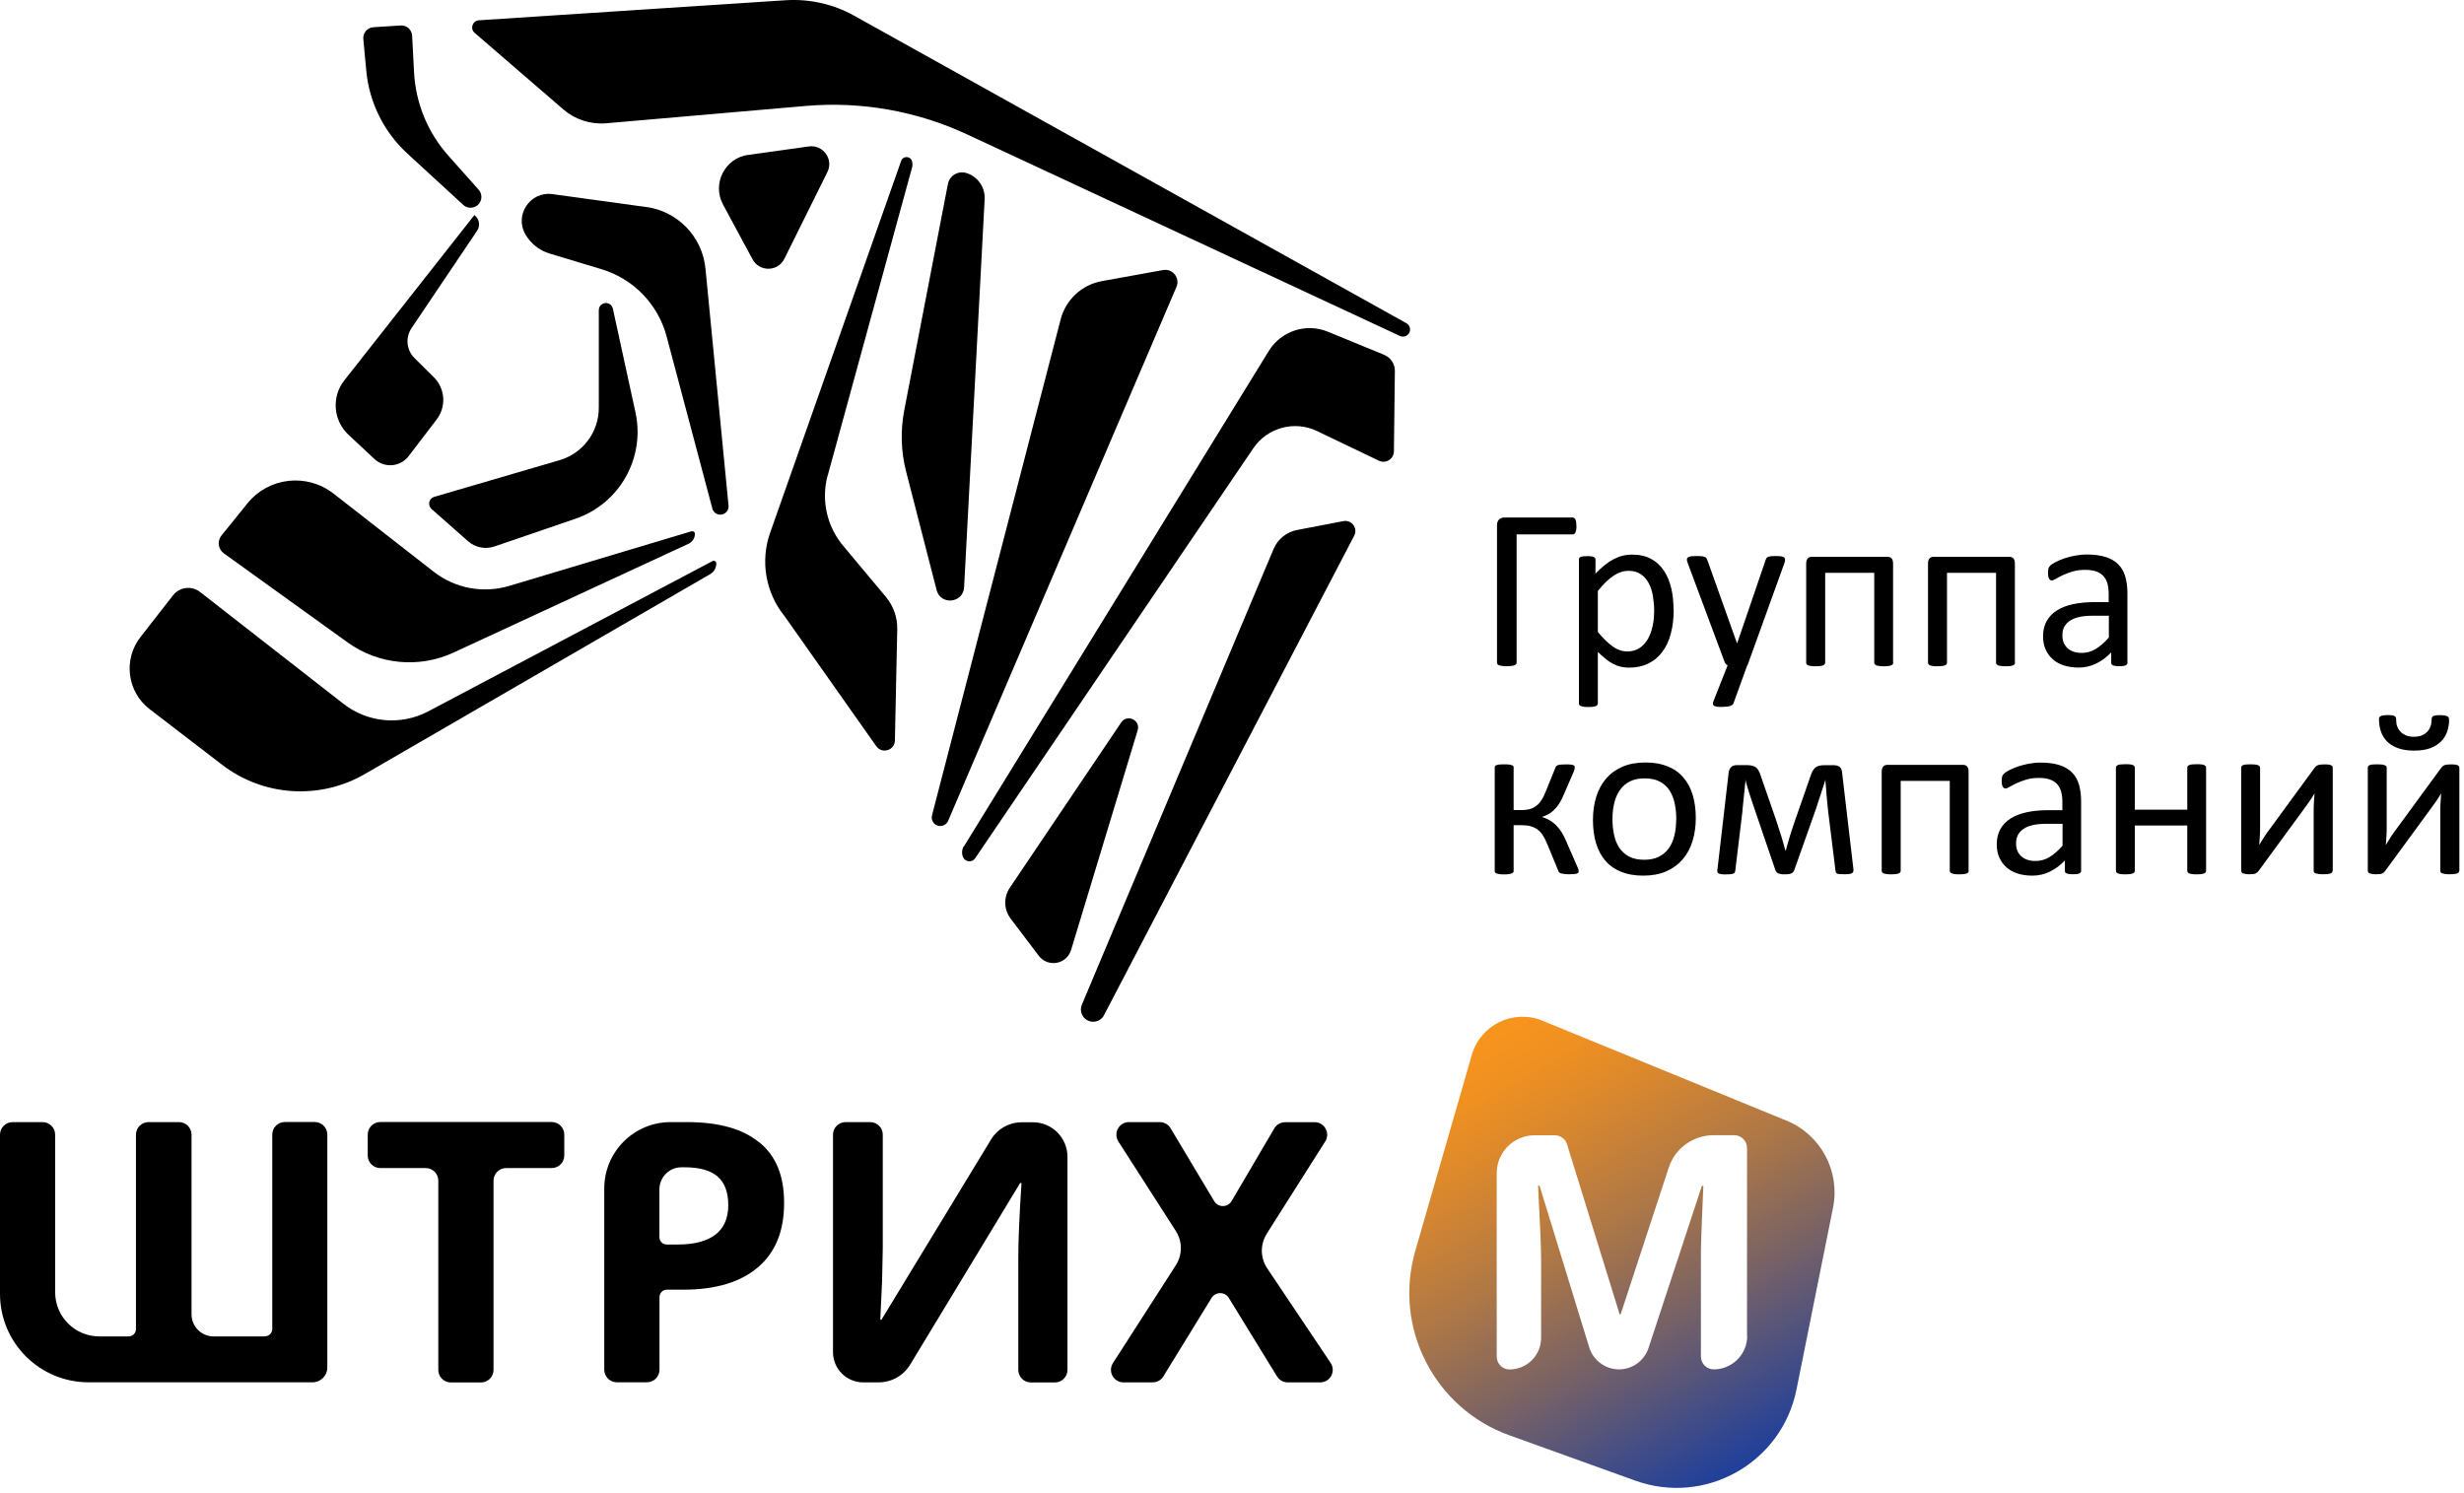<svg width="401" height="243" viewBox="0 0 401 243" fill="none" xmlns="http://www.w3.org/2000/svg">
<g clip-path="url(#clip0_398_13251)">
<path d="M256.555 85.626C256.555 85.865 256.555 86.063 256.512 86.246C256.484 86.416 256.442 86.557 256.385 86.67C256.329 86.783 256.258 86.867 256.188 86.91C256.103 86.966 256.018 86.98 255.92 86.98H246.818V107.836C246.818 107.935 246.79 108.02 246.747 108.09C246.691 108.161 246.606 108.217 246.493 108.274C246.366 108.33 246.211 108.358 246 108.387C245.788 108.415 245.534 108.429 245.223 108.429C244.913 108.429 244.673 108.429 244.461 108.387C244.25 108.358 244.08 108.33 243.953 108.274C243.826 108.217 243.742 108.161 243.699 108.09C243.643 108.02 243.629 107.935 243.629 107.836V85.527C243.629 85.089 243.742 84.765 243.968 84.553C244.193 84.341 244.476 84.228 244.814 84.228H255.92C256.131 84.228 256.286 84.341 256.399 84.567C256.498 84.793 256.555 85.146 256.555 85.626Z" fill="black"/>
<path d="M272.384 99.214C272.384 100.682 272.229 101.994 271.904 103.165C271.594 104.337 271.128 105.324 270.507 106.129C269.901 106.947 269.139 107.568 268.236 108.006C267.333 108.443 266.288 108.669 265.131 108.669C264.637 108.669 264.172 108.612 263.748 108.514C263.325 108.415 262.916 108.26 262.507 108.048C262.097 107.836 261.702 107.568 261.307 107.244C260.912 106.919 260.489 106.538 260.037 106.115V114.482C260.037 114.581 260.009 114.666 259.967 114.736C259.91 114.807 259.84 114.878 259.727 114.92C259.614 114.976 259.459 115.005 259.261 115.033C259.063 115.061 258.809 115.075 258.499 115.075C258.189 115.075 257.949 115.075 257.751 115.033C257.554 114.99 257.398 114.976 257.271 114.92C257.158 114.863 257.074 114.807 257.031 114.736C256.989 114.666 256.961 114.581 256.961 114.482V91.1C256.961 90.988 256.975 90.903 257.017 90.832C257.06 90.762 257.13 90.705 257.243 90.649C257.356 90.593 257.497 90.564 257.666 90.55C257.836 90.536 258.047 90.522 258.301 90.522C258.555 90.522 258.781 90.522 258.936 90.55C259.106 90.564 259.247 90.607 259.36 90.649C259.473 90.705 259.543 90.762 259.586 90.832C259.628 90.903 259.656 90.988 259.656 91.1V93.358C260.164 92.836 260.658 92.385 261.124 92.004C261.589 91.623 262.069 91.298 262.549 91.044C263.029 90.79 263.523 90.593 264.016 90.466C264.524 90.339 265.047 90.268 265.611 90.268C266.825 90.268 267.869 90.508 268.715 90.974C269.576 91.439 270.268 92.088 270.804 92.907C271.34 93.725 271.735 94.671 271.989 95.757C272.243 96.844 272.356 97.987 272.356 99.214H272.384ZM269.209 99.567C269.209 98.706 269.139 97.888 269.012 97.084C268.885 96.279 268.659 95.574 268.334 94.953C268.01 94.332 267.587 93.838 267.05 93.471C266.514 93.104 265.851 92.907 265.047 92.907C264.651 92.907 264.256 92.963 263.861 93.09C263.48 93.203 263.085 93.401 262.676 93.655C262.267 93.909 261.857 94.247 261.42 94.656C260.983 95.066 260.517 95.588 260.037 96.195V102.855C260.884 103.885 261.688 104.675 262.45 105.212C263.212 105.762 264.016 106.03 264.849 106.03C265.625 106.03 266.288 105.847 266.839 105.466C267.389 105.099 267.841 104.591 268.193 103.984C268.532 103.363 268.786 102.672 268.955 101.895C269.125 101.133 269.195 100.357 269.195 99.567H269.209Z" fill="black"/>
<path d="M284.349 108.302L282.119 114.454C282.048 114.652 281.851 114.807 281.555 114.906C281.244 115.005 280.793 115.061 280.172 115.061C279.847 115.061 279.593 115.047 279.396 115.019C279.198 114.991 279.043 114.934 278.944 114.864C278.845 114.793 278.775 114.694 278.761 114.567C278.761 114.44 278.775 114.299 278.859 114.116L281.16 108.288C281.047 108.231 280.948 108.161 280.849 108.048C280.75 107.935 280.68 107.822 280.652 107.695L274.683 91.693C274.584 91.439 274.527 91.228 274.527 91.087C274.527 90.945 274.584 90.818 274.683 90.734C274.781 90.649 274.937 90.593 275.162 90.55C275.388 90.522 275.684 90.508 276.051 90.508C276.418 90.508 276.715 90.508 276.926 90.536C277.138 90.55 277.307 90.593 277.434 90.635C277.561 90.691 277.646 90.762 277.702 90.847C277.759 90.945 277.815 91.072 277.886 91.228L282.669 104.661H282.726L287.34 91.157C287.411 90.917 287.509 90.776 287.608 90.706C287.707 90.635 287.876 90.593 288.088 90.55C288.3 90.522 288.596 90.508 289.005 90.508C289.358 90.508 289.64 90.522 289.866 90.55C290.092 90.579 290.247 90.635 290.36 90.734C290.459 90.818 290.515 90.931 290.515 91.087C290.515 91.242 290.473 91.425 290.402 91.651L284.391 108.302H284.349Z" fill="black"/>
<path d="M308.113 107.85C308.113 107.949 308.085 108.034 308.042 108.104C307.986 108.175 307.915 108.231 307.802 108.288C307.689 108.344 307.534 108.372 307.337 108.401C307.139 108.429 306.885 108.443 306.589 108.443C306.292 108.443 306.024 108.443 305.827 108.401C305.629 108.372 305.474 108.344 305.347 108.288C305.234 108.231 305.149 108.175 305.093 108.104C305.037 108.034 305.022 107.949 305.022 107.85V93.231H297.036V107.85C297.036 107.949 297.007 108.034 296.965 108.104C296.909 108.175 296.838 108.231 296.711 108.288C296.598 108.344 296.429 108.372 296.231 108.401C296.034 108.429 295.78 108.443 295.483 108.443C295.187 108.443 294.933 108.443 294.736 108.401C294.538 108.372 294.383 108.344 294.256 108.288C294.143 108.231 294.058 108.175 294.016 108.104C293.974 108.034 293.945 107.949 293.945 107.85V91.721C293.945 91.355 294.03 91.072 294.199 90.889C294.369 90.706 294.594 90.621 294.891 90.621H307.153C307.45 90.621 307.675 90.706 307.845 90.889C308 91.072 308.085 91.34 308.085 91.721V107.85H308.113Z" fill="black"/>
<path d="M327.937 107.85C327.937 107.949 327.909 108.034 327.866 108.104C327.81 108.175 327.739 108.231 327.627 108.288C327.514 108.344 327.358 108.372 327.161 108.401C326.963 108.429 326.709 108.443 326.413 108.443C326.117 108.443 325.849 108.443 325.651 108.401C325.453 108.372 325.298 108.344 325.171 108.288C325.058 108.231 324.974 108.175 324.917 108.104C324.861 108.034 324.847 107.949 324.847 107.85V93.231H316.86V107.85C316.86 107.949 316.832 108.034 316.789 108.104C316.733 108.175 316.662 108.231 316.535 108.288C316.422 108.344 316.253 108.372 316.056 108.401C315.858 108.429 315.604 108.443 315.308 108.443C315.011 108.443 314.757 108.443 314.56 108.401C314.362 108.372 314.207 108.344 314.08 108.288C313.967 108.231 313.882 108.175 313.84 108.104C313.798 108.034 313.77 107.949 313.77 107.85V91.721C313.77 91.355 313.854 91.072 314.024 90.889C314.193 90.706 314.419 90.621 314.715 90.621H326.977C327.274 90.621 327.5 90.706 327.669 90.889C327.824 91.072 327.909 91.34 327.909 91.721V107.85H327.937Z" fill="black"/>
<path d="M346.236 107.864C346.236 108.02 346.18 108.118 346.081 108.203C345.982 108.288 345.841 108.33 345.672 108.372C345.503 108.415 345.249 108.429 344.91 108.429C344.571 108.429 344.331 108.415 344.134 108.372C343.936 108.33 343.809 108.274 343.71 108.203C343.626 108.133 343.583 108.02 343.583 107.864V106.185C342.85 106.961 342.031 107.568 341.142 108.006C340.239 108.443 339.294 108.655 338.292 108.655C337.417 108.655 336.613 108.542 335.907 108.316C335.187 108.09 334.581 107.752 334.087 107.314C333.579 106.877 333.198 106.34 332.916 105.72C332.633 105.085 332.492 104.365 332.492 103.561C332.492 102.615 332.69 101.797 333.071 101.105C333.452 100.414 334.002 99.835 334.722 99.37C335.441 98.904 336.316 98.565 337.36 98.34C338.405 98.114 339.576 98.001 340.874 98.001H343.174V96.703C343.174 96.053 343.104 95.489 342.977 94.995C342.836 94.501 342.624 94.092 342.313 93.753C342.003 93.429 341.622 93.175 341.128 93.006C340.648 92.836 340.056 92.752 339.336 92.752C338.574 92.752 337.897 92.836 337.304 93.02C336.697 93.203 336.175 93.401 335.724 93.612C335.272 93.824 334.891 94.022 334.595 94.205C334.284 94.388 334.059 94.473 333.917 94.473C333.819 94.473 333.734 94.445 333.663 94.403C333.593 94.346 333.522 94.275 333.466 94.177C333.409 94.078 333.367 93.951 333.339 93.796C333.311 93.641 333.297 93.471 333.297 93.288C333.297 92.977 333.325 92.737 333.367 92.554C333.409 92.371 333.522 92.201 333.678 92.046C333.847 91.891 334.129 91.693 334.538 91.482C334.947 91.27 335.413 91.072 335.949 90.889C336.486 90.706 337.064 90.564 337.699 90.437C338.334 90.325 338.969 90.254 339.618 90.254C340.818 90.254 341.848 90.395 342.694 90.663C343.541 90.931 344.218 91.341 344.741 91.863C345.263 92.385 345.644 93.048 345.869 93.824C346.095 94.6 346.222 95.517 346.222 96.561V107.85L346.236 107.864ZM343.188 100.216H340.564C339.717 100.216 338.983 100.287 338.362 100.428C337.741 100.569 337.233 100.781 336.824 101.063C336.415 101.345 336.119 101.684 335.921 102.065C335.724 102.46 335.639 102.911 335.639 103.419C335.639 104.294 335.921 104.986 336.471 105.494C337.022 106.002 337.798 106.27 338.786 106.27C339.59 106.27 340.338 106.058 341.029 105.649C341.721 105.24 342.44 104.619 343.202 103.772V100.216H343.188Z" fill="black"/>
<path d="M256.931 141.844C256.931 141.914 256.903 141.985 256.861 142.041C256.818 142.098 256.734 142.14 256.621 142.182C256.508 142.225 256.353 142.253 256.155 142.267C255.958 142.281 255.718 142.295 255.421 142.295C255.069 142.295 254.787 142.295 254.575 142.253C254.363 142.225 254.18 142.196 254.039 142.154C253.898 142.112 253.799 142.055 253.742 141.985C253.686 141.914 253.644 141.844 253.615 141.759L251.823 137.427C251.597 136.863 251.358 136.383 251.104 135.988C250.85 135.578 250.553 135.254 250.215 135.014C249.876 134.76 249.495 134.591 249.086 134.478C248.662 134.365 248.183 134.308 247.632 134.308H246.334V141.844C246.334 141.844 246.306 141.971 246.235 142.027C246.165 142.084 246.08 142.14 245.953 142.182C245.826 142.225 245.671 142.253 245.473 142.281C245.276 142.309 245.05 142.323 244.782 142.323C244.514 142.323 244.288 142.323 244.09 142.281C243.893 142.253 243.738 142.225 243.611 142.182C243.484 142.14 243.399 142.098 243.342 142.027C243.286 141.971 243.258 141.9 243.258 141.844V124.84C243.258 124.84 243.286 124.713 243.342 124.657C243.399 124.6 243.484 124.558 243.611 124.515C243.738 124.473 243.893 124.445 244.09 124.431C244.288 124.417 244.514 124.403 244.782 124.403C245.05 124.403 245.276 124.403 245.473 124.431C245.671 124.445 245.826 124.473 245.953 124.515C246.08 124.558 246.165 124.6 246.235 124.657C246.292 124.713 246.334 124.769 246.334 124.84V131.853H247.632C248.098 131.853 248.535 131.797 248.93 131.698C249.326 131.599 249.678 131.416 250.003 131.176C250.327 130.936 250.61 130.625 250.864 130.23C251.118 129.849 251.343 129.384 251.555 128.833L253.121 124.981C253.15 124.882 253.192 124.798 253.248 124.727C253.305 124.657 253.404 124.586 253.531 124.544C253.658 124.487 253.813 124.459 254.025 124.445C254.222 124.431 254.504 124.417 254.829 124.417C255.125 124.417 255.365 124.417 255.563 124.445C255.76 124.459 255.901 124.487 256.014 124.53C256.113 124.572 256.198 124.614 256.226 124.671C256.268 124.727 256.282 124.784 256.282 124.854C256.282 124.967 256.268 125.08 256.24 125.207C256.212 125.334 256.169 125.475 256.099 125.63L254.504 129.313C254.25 129.934 253.982 130.456 253.7 130.879C253.404 131.303 253.107 131.656 252.811 131.924C252.515 132.206 252.204 132.418 251.894 132.573C251.583 132.728 251.287 132.855 251.005 132.94V132.982C251.442 133.137 251.837 133.307 252.204 133.518C252.571 133.73 252.91 133.984 253.22 134.294C253.531 134.605 253.827 134.972 254.109 135.395C254.377 135.818 254.631 136.312 254.871 136.877L256.72 141.124C256.776 141.209 256.804 141.293 256.833 141.364C256.861 141.434 256.875 141.505 256.889 141.576C256.889 141.646 256.917 141.703 256.917 141.745C256.917 141.787 256.917 141.83 256.917 141.872L256.931 141.844Z" fill="black"/>
<path d="M275.978 133.151C275.978 134.52 275.794 135.776 275.442 136.919C275.089 138.062 274.539 139.05 273.833 139.882C273.113 140.715 272.224 141.364 271.152 141.83C270.079 142.295 268.838 142.521 267.427 142.521C266.015 142.521 264.844 142.309 263.828 141.9C262.812 141.491 261.952 140.898 261.274 140.108C260.597 139.332 260.089 138.372 259.75 137.258C259.412 136.143 259.242 134.873 259.242 133.462C259.242 132.051 259.426 130.837 259.778 129.694C260.131 128.551 260.667 127.563 261.373 126.731C262.093 125.898 262.982 125.249 264.04 124.798C265.112 124.332 266.354 124.106 267.779 124.106C269.205 124.106 270.362 124.318 271.378 124.727C272.408 125.136 273.254 125.729 273.932 126.519C274.609 127.295 275.131 128.255 275.47 129.37C275.808 130.484 275.978 131.74 275.978 133.151ZM272.803 133.349C272.803 132.446 272.718 131.585 272.549 130.781C272.38 129.976 272.097 129.271 271.716 128.664C271.321 128.057 270.799 127.578 270.136 127.225C269.473 126.872 268.64 126.689 267.652 126.689C266.735 126.689 265.959 126.844 265.296 127.168C264.633 127.493 264.096 127.944 263.673 128.537C263.25 129.13 262.925 129.821 262.728 130.625C262.53 131.43 262.417 132.319 262.417 133.264C262.417 134.21 262.502 135.042 262.671 135.847C262.84 136.651 263.123 137.356 263.518 137.963C263.913 138.57 264.435 139.036 265.098 139.403C265.761 139.755 266.594 139.939 267.582 139.939C268.485 139.939 269.261 139.784 269.924 139.459C270.587 139.134 271.138 138.683 271.561 138.104C271.984 137.526 272.295 136.82 272.492 136.016C272.69 135.212 272.789 134.323 272.789 133.349H272.803Z" fill="black"/>
<path d="M301.648 141.547C301.648 141.815 301.578 142.013 301.394 142.126C301.211 142.239 300.83 142.295 300.265 142.295C299.955 142.295 299.701 142.295 299.503 142.281C299.306 142.281 299.15 142.239 299.038 142.211C298.925 142.182 298.854 142.126 298.812 142.055C298.769 141.985 298.741 141.9 298.727 141.787L297.514 132.022C297.471 131.67 297.443 131.303 297.401 130.908C297.358 130.513 297.33 130.103 297.288 129.694C297.245 129.285 297.217 128.876 297.189 128.466C297.161 128.057 297.118 127.676 297.09 127.309V126.886C296.963 127.239 296.836 127.62 296.723 128.015C296.596 128.41 296.469 128.819 296.328 129.228C296.187 129.638 296.046 130.047 295.919 130.456C295.792 130.865 295.665 131.246 295.552 131.613L292.038 141.533C291.982 141.688 291.926 141.801 291.855 141.9C291.784 141.999 291.7 142.084 291.573 142.14C291.46 142.196 291.305 142.239 291.121 142.267C290.938 142.295 290.726 142.309 290.458 142.309C290.19 142.309 289.978 142.309 289.809 142.267C289.64 142.239 289.484 142.196 289.372 142.14C289.259 142.084 289.16 142.013 289.089 141.914C289.019 141.815 288.948 141.688 288.906 141.547L285.519 131.613C285.392 131.26 285.265 130.894 285.138 130.498C285.011 130.103 284.884 129.694 284.743 129.285C284.616 128.876 284.489 128.452 284.362 128.043C284.235 127.634 284.136 127.253 284.052 126.886V127.309C283.995 127.662 283.953 128.057 283.925 128.466C283.882 128.876 283.84 129.285 283.798 129.694C283.755 130.103 283.713 130.513 283.671 130.908C283.628 131.303 283.586 131.67 283.572 132.022L282.415 141.618C282.415 141.773 282.372 141.886 282.33 141.985C282.288 142.084 282.203 142.14 282.076 142.196C281.949 142.239 281.794 142.267 281.596 142.295C281.399 142.309 281.131 142.323 280.82 142.323C280.51 142.323 280.27 142.323 280.086 142.281C279.903 142.253 279.776 142.211 279.677 142.154C279.578 142.098 279.522 142.013 279.494 141.928C279.466 141.83 279.466 141.717 279.494 141.59L281.328 125.743C281.385 125.348 281.526 125.052 281.752 124.84C281.963 124.628 282.288 124.53 282.725 124.53H284.193C284.546 124.53 284.856 124.558 285.11 124.614C285.364 124.671 285.576 124.769 285.759 124.896C285.943 125.023 286.084 125.221 286.211 125.447C286.338 125.673 286.451 125.969 286.563 126.307L289.033 133.434C289.174 133.871 289.315 134.308 289.456 134.746C289.611 135.183 289.738 135.621 289.879 136.044C290.006 136.467 290.134 136.891 290.246 137.3C290.359 137.709 290.472 138.104 290.571 138.471H290.613C290.726 138.09 290.839 137.681 290.952 137.258C291.065 136.834 291.192 136.397 291.333 135.959C291.474 135.522 291.615 135.085 291.756 134.647C291.897 134.21 292.038 133.8 292.18 133.405L294.649 126.322C294.748 126.011 294.861 125.743 294.974 125.517C295.086 125.291 295.242 125.108 295.411 124.953C295.58 124.812 295.792 124.699 296.032 124.642C296.272 124.572 296.568 124.544 296.921 124.544H298.374C298.826 124.544 299.165 124.642 299.39 124.826C299.616 125.009 299.757 125.306 299.785 125.715L301.648 141.604V141.547Z" fill="black"/>
<path d="M320.402 141.717C320.402 141.815 320.374 141.9 320.331 141.971C320.275 142.041 320.204 142.098 320.091 142.154C319.978 142.211 319.823 142.239 319.626 142.267C319.428 142.295 319.174 142.309 318.878 142.309C318.581 142.309 318.313 142.309 318.116 142.267C317.918 142.239 317.763 142.211 317.636 142.154C317.523 142.098 317.438 142.041 317.382 141.971C317.326 141.9 317.311 141.815 317.311 141.717V127.098H309.325V141.717C309.325 141.815 309.296 141.9 309.254 141.971C309.198 142.041 309.127 142.098 309 142.154C308.887 142.211 308.718 142.239 308.52 142.267C308.323 142.295 308.069 142.309 307.772 142.309C307.476 142.309 307.222 142.309 307.025 142.267C306.827 142.239 306.672 142.211 306.545 142.154C306.432 142.098 306.347 142.041 306.305 141.971C306.263 141.9 306.234 141.815 306.234 141.717V125.588C306.234 125.221 306.319 124.939 306.488 124.755C306.658 124.572 306.883 124.487 307.18 124.487H319.442C319.739 124.487 319.964 124.572 320.134 124.755C320.289 124.939 320.374 125.207 320.374 125.588V141.717H320.402Z" fill="black"/>
<path d="M338.701 141.731C338.701 141.886 338.645 141.985 338.546 142.069C338.447 142.154 338.306 142.196 338.137 142.239C337.967 142.281 337.713 142.295 337.375 142.295C337.036 142.295 336.796 142.281 336.599 142.239C336.401 142.196 336.274 142.14 336.175 142.069C336.077 141.999 336.048 141.886 336.048 141.731V140.052C335.315 140.828 334.496 141.434 333.607 141.872C332.704 142.309 331.759 142.521 330.757 142.521C329.882 142.521 329.077 142.408 328.372 142.182C327.652 141.957 327.045 141.618 326.552 141.181C326.044 140.743 325.663 140.207 325.38 139.586C325.098 138.951 324.957 138.231 324.957 137.427C324.957 136.482 325.155 135.663 325.536 134.972C325.917 134.28 326.467 133.702 327.187 133.236C327.906 132.77 328.781 132.432 329.825 132.206C330.87 131.98 332.041 131.867 333.339 131.867H335.639V130.569C335.639 129.92 335.569 129.355 335.442 128.862C335.3 128.368 335.089 127.958 334.778 127.62C334.468 127.281 334.087 127.041 333.593 126.872C333.113 126.703 332.521 126.618 331.801 126.618C331.039 126.618 330.362 126.703 329.769 126.886C329.162 127.069 328.64 127.267 328.188 127.479C327.737 127.69 327.356 127.888 327.06 128.071C326.749 128.255 326.523 128.339 326.382 128.339C326.283 128.339 326.199 128.311 326.128 128.269C326.058 128.212 325.987 128.142 325.931 128.043C325.874 127.944 325.832 127.817 325.804 127.662C325.775 127.507 325.761 127.338 325.761 127.154C325.761 126.844 325.79 126.604 325.832 126.42C325.874 126.237 325.987 126.068 326.142 125.912C326.312 125.757 326.594 125.56 327.003 125.348C327.412 125.136 327.878 124.939 328.414 124.755C328.95 124.572 329.529 124.431 330.164 124.304C330.799 124.191 331.434 124.12 332.083 124.12C333.283 124.12 334.313 124.261 335.159 124.53C336.006 124.798 336.683 125.207 337.205 125.729C337.727 126.251 338.108 126.914 338.334 127.69C338.56 128.466 338.687 129.384 338.687 130.428V141.717L338.701 141.731ZM335.653 134.083H333.029C332.182 134.083 331.448 134.153 330.827 134.294C330.206 134.435 329.698 134.647 329.289 134.929C328.88 135.212 328.584 135.55 328.386 135.931C328.188 136.326 328.104 136.778 328.104 137.286C328.104 138.161 328.386 138.852 328.936 139.36C329.487 139.868 330.263 140.136 331.251 140.136C332.055 140.136 332.803 139.939 333.494 139.53C334.186 139.12 334.905 138.499 335.667 137.653V134.097L335.653 134.083Z" fill="black"/>
<path d="M359.027 141.717C359.027 141.815 358.999 141.9 358.956 141.971C358.9 142.041 358.829 142.098 358.717 142.154C358.604 142.211 358.448 142.239 358.251 142.267C358.053 142.295 357.799 142.309 357.503 142.309C357.207 142.309 356.939 142.309 356.741 142.267C356.543 142.239 356.388 142.211 356.275 142.154C356.162 142.098 356.078 142.041 356.035 141.971C355.979 141.9 355.965 141.815 355.965 141.717V134.365H347.428V141.717C347.428 141.815 347.4 141.9 347.357 141.971C347.301 142.041 347.23 142.098 347.117 142.154C347.004 142.211 346.849 142.239 346.652 142.267C346.454 142.295 346.2 142.309 345.89 142.309C345.579 142.309 345.339 142.309 345.142 142.267C344.944 142.239 344.789 142.211 344.662 142.154C344.549 142.098 344.464 142.041 344.422 141.971C344.38 141.9 344.352 141.815 344.352 141.717V124.967C344.352 124.868 344.38 124.783 344.422 124.713C344.464 124.642 344.549 124.586 344.662 124.53C344.775 124.473 344.944 124.431 345.142 124.417C345.339 124.403 345.593 124.388 345.89 124.388C346.186 124.388 346.454 124.388 346.652 124.417C346.849 124.431 347.004 124.473 347.117 124.53C347.23 124.586 347.315 124.642 347.357 124.713C347.414 124.783 347.428 124.868 347.428 124.967V131.783H355.965V124.967C355.965 124.868 355.993 124.783 356.035 124.713C356.092 124.642 356.162 124.586 356.275 124.53C356.388 124.473 356.543 124.431 356.741 124.417C356.939 124.403 357.193 124.388 357.503 124.388C357.813 124.388 358.053 124.388 358.251 124.417C358.448 124.431 358.604 124.473 358.717 124.53C358.829 124.586 358.914 124.642 358.956 124.713C359.013 124.783 359.027 124.868 359.027 124.967V141.717Z" fill="black"/>
<path d="M379.611 141.731C379.611 141.815 379.583 141.9 379.541 141.971C379.484 142.041 379.414 142.098 379.301 142.154C379.188 142.196 379.033 142.239 378.835 142.253C378.638 142.281 378.384 142.295 378.087 142.295C377.791 142.295 377.537 142.295 377.339 142.253C377.142 142.225 376.987 142.196 376.86 142.154C376.733 142.112 376.648 142.055 376.606 141.971C376.549 141.9 376.535 141.815 376.535 141.731V132.093C376.535 131.613 376.535 131.119 376.577 130.611C376.606 130.103 376.634 129.609 376.676 129.13C376.394 129.624 376.083 130.117 375.731 130.597C375.378 131.077 375.039 131.543 374.701 132.022L367.589 141.731C367.504 141.83 367.419 141.914 367.363 141.985C367.292 142.055 367.208 142.112 367.109 142.168C367.01 142.211 366.869 142.239 366.714 142.267C366.559 142.281 366.361 142.295 366.121 142.295C365.853 142.295 365.627 142.295 365.458 142.253C365.289 142.225 365.147 142.196 365.035 142.154C364.936 142.112 364.851 142.055 364.809 141.971C364.766 141.9 364.738 141.815 364.738 141.731V124.953C364.738 124.868 364.766 124.784 364.809 124.713C364.851 124.642 364.936 124.572 365.049 124.53C365.162 124.473 365.331 124.445 365.528 124.431C365.726 124.417 365.966 124.403 366.248 124.403C366.841 124.403 367.25 124.445 367.476 124.544C367.702 124.642 367.814 124.769 367.814 124.967V134.661C367.814 135.141 367.814 135.621 367.772 136.101C367.744 136.58 367.716 137.046 367.673 137.526C367.956 137.06 368.252 136.594 368.534 136.143C368.83 135.691 369.141 135.254 369.48 134.816L376.676 124.981C376.747 124.882 376.831 124.798 376.902 124.727C376.987 124.657 377.085 124.6 377.198 124.544C377.311 124.501 377.452 124.473 377.622 124.445C377.777 124.431 377.988 124.417 378.257 124.417C378.525 124.417 378.736 124.417 378.92 124.445C379.103 124.459 379.244 124.501 379.343 124.544C379.442 124.6 379.527 124.657 379.569 124.727C379.611 124.798 379.639 124.882 379.639 124.981V141.745L379.611 141.731Z" fill="black"/>
<path d="M400.217 141.731C400.217 141.815 400.189 141.9 400.146 141.971C400.09 142.041 400.019 142.098 399.906 142.154C399.793 142.196 399.638 142.239 399.441 142.253C399.243 142.281 398.989 142.295 398.693 142.295C398.396 142.295 398.142 142.295 397.945 142.253C397.747 142.225 397.592 142.196 397.465 142.154C397.338 142.112 397.253 142.055 397.211 141.971C397.155 141.9 397.141 141.815 397.141 141.731V132.093C397.141 131.613 397.141 131.119 397.183 130.611C397.211 130.103 397.239 129.609 397.282 129.13C396.999 129.624 396.689 130.117 396.336 130.597C395.998 131.077 395.645 131.543 395.306 132.022L388.194 141.731C388.11 141.83 388.025 141.914 387.968 141.985C387.898 142.055 387.813 142.112 387.714 142.168C387.616 142.211 387.475 142.239 387.319 142.267C387.164 142.281 386.967 142.295 386.727 142.295C386.459 142.295 386.233 142.295 386.063 142.253C385.894 142.225 385.753 142.196 385.64 142.154C385.541 142.112 385.457 142.055 385.414 141.971C385.372 141.9 385.344 141.815 385.344 141.731V124.953C385.344 124.868 385.372 124.784 385.414 124.713C385.457 124.642 385.541 124.572 385.654 124.53C385.767 124.473 385.936 124.445 386.134 124.431C386.332 124.417 386.571 124.403 386.854 124.403C387.446 124.403 387.856 124.445 388.081 124.544C388.307 124.642 388.42 124.769 388.42 124.967V134.661C388.42 135.141 388.42 135.621 388.378 136.101C388.349 136.58 388.321 137.046 388.279 137.526C388.561 137.06 388.857 136.594 389.14 136.143C389.436 135.691 389.746 135.254 390.085 134.816L397.282 124.981C397.352 124.882 397.437 124.798 397.507 124.727C397.592 124.657 397.691 124.6 397.804 124.544C397.917 124.501 398.058 124.473 398.227 124.445C398.382 124.431 398.594 124.417 398.862 124.417C399.13 124.417 399.342 124.417 399.525 124.445C399.709 124.459 399.85 124.501 399.949 124.544C400.047 124.6 400.132 124.657 400.174 124.727C400.217 124.798 400.245 124.882 400.245 124.981V141.745L400.217 141.731ZM398.58 117.065C398.58 117.77 398.481 118.434 398.269 119.054C398.058 119.675 397.719 120.212 397.268 120.677C396.802 121.143 396.223 121.51 395.504 121.778C394.784 122.046 393.909 122.173 392.879 122.173C391.934 122.173 391.115 122.06 390.396 121.82C389.676 121.58 389.083 121.242 388.603 120.804C388.124 120.367 387.771 119.831 387.531 119.196C387.291 118.561 387.164 117.855 387.164 117.051C387.164 116.924 387.192 116.825 387.235 116.74C387.277 116.656 387.362 116.585 387.475 116.543C387.587 116.486 387.743 116.458 387.94 116.43C388.138 116.402 388.364 116.387 388.632 116.387C388.928 116.387 389.168 116.402 389.337 116.43C389.507 116.458 389.648 116.514 389.732 116.571C389.831 116.627 389.888 116.712 389.916 116.811C389.944 116.91 389.958 117.022 389.958 117.164C389.958 117.559 390.015 117.926 390.142 118.264C390.269 118.603 390.452 118.885 390.706 119.139C390.96 119.393 391.27 119.577 391.623 119.718C391.976 119.859 392.399 119.915 392.865 119.915C393.331 119.915 393.726 119.845 394.078 119.718C394.431 119.577 394.728 119.393 394.982 119.139C395.236 118.885 395.419 118.589 395.546 118.25C395.673 117.897 395.729 117.53 395.729 117.135C395.729 117.008 395.744 116.91 395.772 116.811C395.8 116.712 395.871 116.641 395.955 116.585C396.054 116.529 396.181 116.472 396.35 116.444C396.52 116.416 396.745 116.402 397.028 116.402C397.31 116.402 397.564 116.402 397.761 116.444C397.959 116.472 398.114 116.5 398.227 116.557C398.34 116.613 398.425 116.67 398.481 116.754C398.538 116.839 398.552 116.952 398.552 117.065H398.58Z" fill="black"/>
<path d="M43.123 217.521H34.77C32.78 217.521 31.171 215.912 31.171 213.923V184.685C31.171 183.556 30.254 182.639 29.125 182.639H24.172C23.043 182.639 22.126 183.556 22.126 184.685V216.322C22.126 216.985 21.59 217.521 20.927 217.521H16.171C12.192 217.521 8.975 214.304 8.975 210.324V184.685C8.975 183.556 8.057 182.639 6.928 182.639H2.046C0.917 182.639 0 183.556 0 184.685V210.592C0 218.551 6.449 224.986 14.393 224.986H50.87C52.197 224.986 53.269 223.913 53.269 222.587V184.671C53.269 183.542 52.352 182.624 51.223 182.624H46.355C45.226 182.624 44.309 183.542 44.309 184.671V216.307C44.309 216.971 43.772 217.507 43.109 217.507L43.123 217.521Z" fill="black"/>
<path d="M61.862 190.117H69.284C70.413 190.117 71.33 191.035 71.33 192.164V222.968C71.33 224.097 72.247 225.014 73.376 225.014H78.273C79.402 225.014 80.319 224.097 80.319 222.968V192.164C80.319 191.035 81.236 190.117 82.365 190.117H89.787C90.916 190.117 91.833 189.2 91.833 188.071V184.671C91.833 183.542 90.916 182.624 89.787 182.624H61.89C60.761 182.624 59.844 183.542 59.844 184.671V188.071C59.844 189.2 60.761 190.117 61.89 190.117H61.862Z" fill="black"/>
<path d="M123.57 185.955C120.889 183.739 116.995 182.639 111.858 182.639H109.135C103.166 182.639 98.34 187.479 98.34 193.434V222.94C98.34 224.069 99.257 224.986 100.386 224.986H105.282C106.411 224.986 107.329 224.069 107.329 222.94V211.115C107.329 210.451 107.865 209.915 108.528 209.915H111.181C116.43 209.915 120.48 208.702 123.33 206.289C126.181 203.876 127.606 200.39 127.606 195.832C127.606 191.275 126.265 188.156 123.599 185.941L123.57 185.955ZM116.458 200.926C115.09 202.013 113.015 202.563 110.264 202.563H108.514C107.851 202.563 107.314 202.027 107.314 201.364V193.589C107.314 191.599 108.923 189.99 110.913 189.99H111.393C113.848 189.99 115.64 190.498 116.797 191.5C117.94 192.502 118.519 194.054 118.519 196.171C118.519 198.288 117.827 199.84 116.458 200.941V200.926Z" fill="black"/>
<path d="M143.426 214.798H143.257L143.553 208.575L143.666 203.1V184.685C143.666 183.556 142.749 182.639 141.62 182.639H137.612C136.484 182.639 135.566 183.556 135.566 184.685V220.089C135.566 222.799 137.768 225 140.477 225H142.989C145.091 225 147.039 223.899 148.125 222.107L166.018 192.559H166.244C165.891 197.907 165.722 201.942 165.722 204.666V222.968C165.722 224.097 166.639 225.014 167.768 225.014H171.676C172.805 225.014 173.723 224.097 173.723 222.968V188.283C173.723 185.179 171.211 182.667 168.106 182.667H166.258C164.226 182.667 162.349 183.725 161.291 185.461L143.44 214.826L143.426 214.798Z" fill="black"/>
<path d="M206.148 200.814L215.673 185.785C216.534 184.431 215.56 182.653 213.952 182.653H209.154C208.434 182.653 207.757 183.034 207.39 183.655L200.433 195.494C199.798 196.566 198.246 196.58 197.597 195.494L190.499 183.626C190.132 183.006 189.469 182.639 188.749 182.639H183.726C182.117 182.639 181.144 184.417 182.004 185.785L191.36 200.362C192.446 202.055 192.446 204.243 191.36 205.936L181.129 221.853C180.255 223.208 181.228 225 182.851 225H187.592C188.298 225 188.961 224.633 189.328 224.026L197.174 211.256C197.823 210.212 199.333 210.212 199.982 211.256L207.827 224.026C208.194 224.633 208.857 225 209.563 225H214.855C216.492 225 217.451 223.18 216.548 221.825L206.233 206.444C205.09 204.751 205.062 202.535 206.162 200.814H206.148Z" fill="black"/>
<path d="M290.74 182.399L251.017 166.129C246.304 164.196 240.942 166.792 239.531 171.688L230.316 203.636C226.732 216.096 233.421 229.205 245.627 233.608L266.116 240.988C277.546 245.108 289.964 238.109 292.362 226.185L298.317 196.552C299.503 190.625 296.328 184.685 290.74 182.399ZM284.347 217.436C284.347 220.442 281.906 222.883 278.901 222.883C277.743 222.883 276.812 221.952 276.812 220.795V204.835C276.812 203.989 276.812 203.001 276.854 201.886C276.883 200.771 276.996 197.822 277.207 193.024H276.967L268.289 219.398C267.612 221.472 265.664 222.883 263.477 222.883C261.29 222.883 259.286 221.43 258.637 219.313L250.552 192.982H250.312C250.636 199.064 250.806 203.128 250.806 205.16V217.761C250.806 220.597 248.505 222.897 245.669 222.897C244.512 222.897 243.581 221.966 243.581 220.809V190.95C243.581 187.535 246.346 184.784 249.747 184.784H253.035C253.952 184.784 254.757 185.376 255.025 186.251L263.59 213.923H263.745L271.577 190.047C272.607 186.9 275.556 184.769 278.872 184.769H282.231C283.388 184.769 284.319 185.701 284.319 186.858V217.436H284.347Z" fill="url(#paint0_linear_398_13251)"/>
<path fill-rule="evenodd" clip-rule="evenodd" d="M115.952 91.326L69.697 115.781C65.266 118.123 59.861 117.643 55.91 114.567L32.556 96.35C31.202 95.292 29.24 95.531 28.168 96.886L22.862 103.688C20.012 107.342 20.689 112.62 24.358 115.428L36.141 124.473C42.871 129.638 52.044 130.23 59.381 125.983L115.585 93.443C116.206 93.09 116.587 92.413 116.573 91.693C116.573 91.383 116.235 91.185 115.952 91.326Z" fill="black"/>
<path fill-rule="evenodd" clip-rule="evenodd" d="M112.536 86.472L82.875 95.362C78.642 96.632 74.056 95.771 70.57 93.048L54.272 80.334C49.94 76.961 43.703 77.667 40.26 81.943L36.041 87.164C35.307 88.067 35.49 89.393 36.436 90.07L56.572 104.562C61.61 108.189 68.2 108.81 73.816 106.213L112.057 88.504C112.692 88.208 113.101 87.573 113.087 86.867C113.087 86.599 112.818 86.402 112.564 86.486L112.536 86.472Z" fill="black"/>
<path fill-rule="evenodd" clip-rule="evenodd" d="M99.073 49.417C98.311 49.078 97.451 49.642 97.451 50.475V66.378C97.451 70.329 94.854 73.8 91.058 74.901L70.668 80.87C69.793 81.124 69.553 82.239 70.231 82.846L76.157 88.081C77.343 89.125 78.979 89.45 80.475 88.942L93.669 84.426C100.837 81.971 105.028 74.534 103.42 67.126L99.737 50.221C99.652 49.854 99.412 49.558 99.073 49.417Z" fill="black"/>
<path fill-rule="evenodd" clip-rule="evenodd" d="M77.191 35.023L56.039 61.905C53.922 64.586 54.218 68.452 56.73 70.781L60.949 74.718C62.572 76.228 65.14 76.016 66.495 74.252L71.067 68.269C72.661 66.181 72.464 63.231 70.587 61.383L67.454 58.278C66.142 56.98 65.945 54.948 66.975 53.41L77.642 37.563C78.207 36.731 78.009 35.616 77.205 35.009L77.191 35.023Z" fill="black"/>
<path fill-rule="evenodd" clip-rule="evenodd" d="M127.819 0.042L77.936 3.302C76.892 3.373 76.455 4.671 77.245 5.348L91.695 17.822C93.614 19.473 96.112 20.277 98.623 20.066L131.135 17.244C140.152 16.468 149.211 18.062 157.41 21.886L227.823 54.68C228.289 54.892 228.825 54.793 229.178 54.412C229.686 53.862 229.545 52.973 228.882 52.606L139.009 2.554C135.594 0.649 131.714 -0.212 127.819 0.042Z" fill="black"/>
<path fill-rule="evenodd" clip-rule="evenodd" d="M134.718 77.356L148.434 27.248C148.519 26.938 148.519 26.599 148.434 26.275C148.209 25.372 146.967 25.315 146.656 26.19L125.335 86.712C123.698 91.341 124.601 96.491 127.691 100.301L142.606 121.453C143.538 122.766 145.612 122.145 145.64 120.522L146.021 102.432C146.064 100.499 145.4 98.622 144.173 97.154L137.428 89.083C134.606 85.879 133.575 81.463 134.704 77.342L134.718 77.356Z" fill="black"/>
<path fill-rule="evenodd" clip-rule="evenodd" d="M105.173 33.697L89.905 31.595C86.278 31.101 83.668 34.995 85.516 38.17C86.391 39.666 87.802 40.781 89.467 41.275L97.891 43.815C103.084 45.381 107.092 49.516 108.489 54.765L115.939 82.803C116.095 83.368 116.603 83.763 117.195 83.763H117.223C118.028 83.763 118.649 83.085 118.564 82.281C118.014 76.594 115.982 55.781 114.81 43.716C114.302 38.537 110.323 34.403 105.173 33.683V33.697Z" fill="black"/>
<path fill-rule="evenodd" clip-rule="evenodd" d="M60.765 4.431L65.195 4.149C66.183 4.078 67.016 4.84 67.072 5.814L67.383 11.755C67.651 16.792 69.612 21.576 72.971 25.343L77.895 30.875C78.347 31.383 78.474 32.117 78.192 32.752C77.712 33.866 76.273 34.163 75.384 33.344L66.296 24.991C62.472 21.477 60.087 16.665 59.608 11.501L59.128 6.35C59.043 5.362 59.777 4.487 60.765 4.431Z" fill="black"/>
<path fill-rule="evenodd" clip-rule="evenodd" d="M121.766 25.216L131.63 23.834C133.958 23.509 135.694 25.922 134.65 28.01L127.651 42.121C126.606 44.238 123.601 44.294 122.472 42.206L117.674 33.302C115.84 29.915 117.956 25.738 121.766 25.202V25.216Z" fill="black"/>
<path fill-rule="evenodd" clip-rule="evenodd" d="M156.888 137.737L206.488 57.121C208.492 53.862 212.57 52.535 216.098 53.989L225.27 57.756C226.329 58.194 227.02 59.238 227.006 60.381L226.851 73.462C226.837 74.718 225.524 75.522 224.409 74.986L214.334 70.16C210.665 68.396 206.249 69.595 203.963 72.968L158.695 139.699C158.201 140.433 157.086 140.32 156.733 139.515C156.479 138.937 156.536 138.26 156.86 137.723L156.888 137.737Z" fill="black"/>
<path fill-rule="evenodd" clip-rule="evenodd" d="M151.988 133.984C151.678 133.631 151.551 133.151 151.678 132.7L172.618 51.971C173.451 48.782 176.047 46.355 179.293 45.762L189.269 43.956C190.836 43.673 192.092 45.24 191.457 46.707L154.302 133.603C153.907 134.534 152.68 134.746 151.988 133.998V133.984Z" fill="black"/>
<path fill-rule="evenodd" clip-rule="evenodd" d="M152.428 96.039L147.461 76.736C146.629 73.49 146.53 70.103 147.151 66.83L154.263 29.958C154.531 28.589 155.914 27.756 157.24 28.151C159.103 28.702 160.344 30.466 160.246 32.413L156.901 95.588C156.76 98.184 153.077 98.551 152.428 96.039Z" fill="black"/>
<path fill-rule="evenodd" clip-rule="evenodd" d="M179.677 165.226L220.387 87.192C221.022 85.978 219.978 84.553 218.623 84.821L211.102 86.26C209.38 86.585 207.941 87.756 207.264 89.365L176.064 163.532C175.838 164.069 175.853 164.675 176.121 165.197C176.854 166.651 178.929 166.679 179.677 165.226Z" fill="black"/>
<path fill-rule="evenodd" clip-rule="evenodd" d="M164.464 149.506L169.05 155.56C170.532 157.521 173.608 156.971 174.314 154.614L185.151 118.857C185.645 117.206 183.429 116.162 182.47 117.587L164.337 144.497C163.307 146.035 163.363 148.053 164.478 149.52L164.464 149.506Z" fill="black"/>
</g>
<defs>
<linearGradient id="paint0_linear_398_13251" x1="243.44" y1="168.302" x2="283.741" y2="238.123" gradientUnits="userSpaceOnUse">
<stop stop-color="#F7941D"/>
<stop offset="0.1" stop-color="#EE9022"/>
<stop offset="0.25" stop-color="#D58630"/>
<stop offset="0.45" stop-color="#AD7747"/>
<stop offset="0.68" stop-color="#766167"/>
<stop offset="0.94" stop-color="#314690"/>
<stop offset="1" stop-color="#21409A"/>
</linearGradient>
<clipPath id="clip0_398_13251">
<rect width="400.216" height="242.159" fill="white"/>
</clipPath>
</defs>
</svg>
